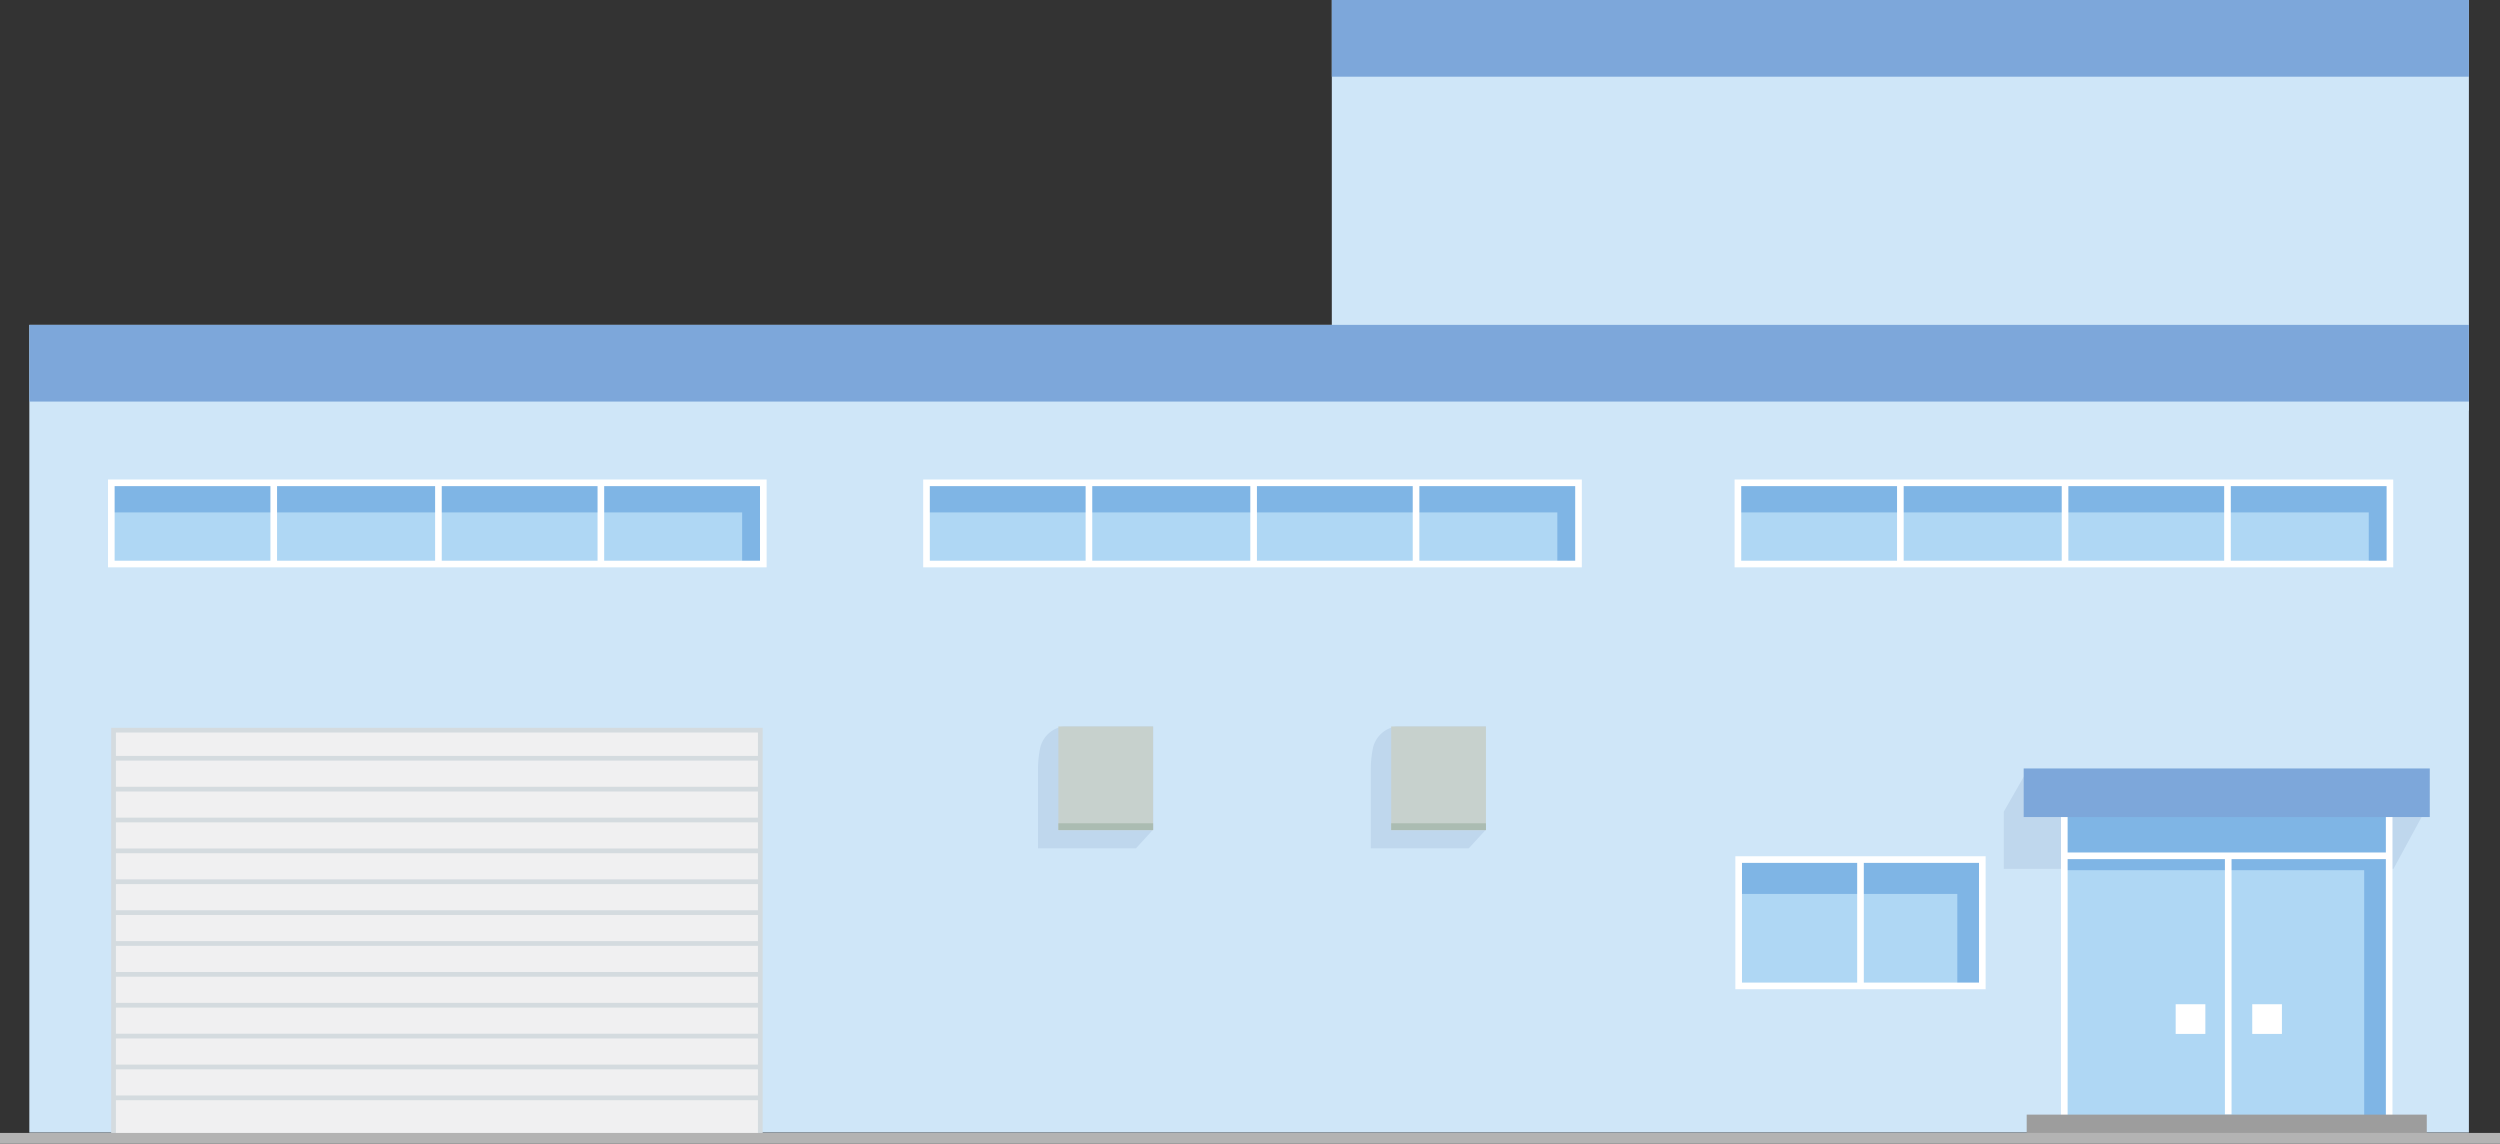 <?xml version="1.0" encoding="UTF-8"?> <svg xmlns="http://www.w3.org/2000/svg" xmlns:xlink="http://www.w3.org/1999/xlink" id="グループ_6473" data-name="グループ 6473" width="374.308" height="171.232" viewBox="0 0 374.308 171.232"><rect x="0" y="0" width="374.308" height="171.232" fill="#333333" stroke="none"/><defs><clipPath id="clip-path"><rect id="長方形_100515" data-name="長方形 100515" width="374.308" height="171.231" fill="none"></rect></clipPath></defs><rect id="長方形_100503" data-name="長方形 100503" width="365.26" height="120.928" transform="translate(4.391 48.641)" fill="#cfe6f8"></rect><rect id="長方形_100504" data-name="長方形 100504" width="170.248" height="61.478" transform="translate(199.404 0)" fill="#cfe6f8"></rect><rect id="長方形_100505" data-name="長方形 100505" width="365.26" height="11.485" transform="translate(4.391 48.641)" fill="#7da7da"></rect><rect id="長方形_100506" data-name="長方形 100506" width="170.248" height="11.485" transform="translate(199.404 0)" fill="#7da7da"></rect><rect id="長方形_100507" data-name="長方形 100507" width="97.621" height="12.16" transform="translate(260.205 72.288)" fill="#7fb5e5"></rect><rect id="長方形_100508" data-name="長方形 100508" width="97.62" height="12.16" transform="translate(138.719 72.288)" fill="#7fb5e5"></rect><rect id="長方形_100509" data-name="長方形 100509" width="97.62" height="12.16" transform="translate(16.666 72.288)" fill="#7fb5e5"></rect><rect id="長方形_100510" data-name="長方形 100510" width="94.45" height="7.729" transform="translate(260.207 76.719)" fill="#afd7f4"></rect><rect id="長方形_100511" data-name="長方形 100511" width="94.449" height="7.729" transform="translate(138.719 76.719)" fill="#afd7f4"></rect><rect id="長方形_100512" data-name="長方形 100512" width="94.449" height="7.729" transform="translate(16.666 76.719)" fill="#afd7f4"></rect><rect id="長方形_100513" data-name="長方形 100513" width="96.834" height="61.199" transform="translate(17.001 109.323)" fill="#f0f0f1"></rect><g id="グループ_6470" data-name="グループ 6470" transform="translate(0 0.001)"><g id="グループ_6469" data-name="グループ 6469" transform="translate(0 0)" clip-path="url(#clip-path)"><rect id="長方形_100514" data-name="長方形 100514" width="96.834" height="61.199" transform="translate(17.001 109.322)" fill="none" stroke="#d4dbdf" stroke-miterlimit="10" stroke-width="0.709"></rect></g></g><line id="線_1214" data-name="線 1214" x2="96.834" transform="translate(17.001 113.53)" fill="none" stroke="#d4dbdf" stroke-miterlimit="10" stroke-width="0.709"></line><line id="線_1215" data-name="線 1215" x2="96.834" transform="translate(17.001 118.151)" fill="none" stroke="#d4dbdf" stroke-miterlimit="10" stroke-width="0.709"></line><line id="線_1216" data-name="線 1216" x2="96.834" transform="translate(17.001 122.773)" fill="none" stroke="#d4dbdf" stroke-miterlimit="10" stroke-width="0.709"></line><line id="線_1217" data-name="線 1217" x2="96.834" transform="translate(17.001 127.396)" fill="none" stroke="#d4dbdf" stroke-miterlimit="10" stroke-width="0.709"></line><line id="線_1218" data-name="線 1218" x2="96.834" transform="translate(17.001 132.017)" fill="none" stroke="#d4dbdf" stroke-miterlimit="10" stroke-width="0.709"></line><line id="線_1219" data-name="線 1219" x2="96.834" transform="translate(17.001 136.64)" fill="none" stroke="#d4dbdf" stroke-miterlimit="10" stroke-width="0.709"></line><line id="線_1220" data-name="線 1220" x2="96.834" transform="translate(17.001 141.262)" fill="none" stroke="#d4dbdf" stroke-miterlimit="10" stroke-width="0.709"></line><line id="線_1221" data-name="線 1221" x2="96.834" transform="translate(17.001 145.884)" fill="none" stroke="#d4dbdf" stroke-miterlimit="10" stroke-width="0.709"></line><line id="線_1222" data-name="線 1222" x2="96.834" transform="translate(17.001 150.506)" fill="none" stroke="#d4dbdf" stroke-miterlimit="10" stroke-width="0.709"></line><line id="線_1223" data-name="線 1223" x2="96.834" transform="translate(17.001 155.128)" fill="none" stroke="#d4dbdf" stroke-miterlimit="10" stroke-width="0.709"></line><line id="線_1224" data-name="線 1224" x2="96.834" transform="translate(17.001 159.751)" fill="none" stroke="#d4dbdf" stroke-miterlimit="10" stroke-width="0.709"></line><line id="線_1225" data-name="線 1225" x2="96.834" transform="translate(17.001 164.372)" fill="none" stroke="#d4dbdf" stroke-miterlimit="10" stroke-width="0.709"></line><rect id="長方形_100516" data-name="長方形 100516" width="36.48" height="18.917" transform="translate(260.319 128.697)" fill="#7fb5e5"></rect><rect id="長方形_100517" data-name="長方形 100517" width="32.736" height="13.77" transform="translate(260.319 133.844)" fill="#afd7f4"></rect><line id="線_1226" data-name="線 1226" y1="19.366" transform="translate(278.559 128.585)" fill="none" stroke="#fff" stroke-miterlimit="10" stroke-width="0.992"></line><line id="線_1227" data-name="線 1227" y1="12.16" transform="translate(284.528 72.287)" fill="none" stroke="#fff" stroke-miterlimit="10" stroke-width="0.992"></line><line id="線_1228" data-name="線 1228" y1="12.16" transform="translate(309.185 72.287)" fill="none" stroke="#fff" stroke-miterlimit="10" stroke-width="0.992"></line><line id="線_1229" data-name="線 1229" y1="12.16" transform="translate(333.507 72.287)" fill="none" stroke="#fff" stroke-miterlimit="10" stroke-width="0.992"></line><line id="線_1230" data-name="線 1230" y1="12.16" transform="translate(163.039 72.287)" fill="none" stroke="#fff" stroke-miterlimit="10" stroke-width="0.992"></line><line id="線_1231" data-name="線 1231" y1="12.16" transform="translate(187.696 72.287)" fill="none" stroke="#fff" stroke-miterlimit="10" stroke-width="0.992"></line><line id="線_1232" data-name="線 1232" y1="12.16" transform="translate(212.015 72.287)" fill="none" stroke="#fff" stroke-miterlimit="10" stroke-width="0.992"></line><line id="線_1233" data-name="線 1233" y1="12.16" transform="translate(40.985 72.287)" fill="none" stroke="#fff" stroke-miterlimit="10" stroke-width="0.992"></line><line id="線_1234" data-name="線 1234" y1="12.16" transform="translate(65.643 72.287)" fill="none" stroke="#fff" stroke-miterlimit="10" stroke-width="0.992"></line><line id="線_1235" data-name="線 1235" y1="12.16" transform="translate(89.964 72.287)" fill="none" stroke="#fff" stroke-miterlimit="10" stroke-width="0.992"></line><rect id="長方形_100518" data-name="長方形 100518" width="97.621" height="12.16" transform="translate(260.205 72.288)" fill="none" stroke="#fff" stroke-miterlimit="10" stroke-width="0.992"></rect><rect id="長方形_100519" data-name="長方形 100519" width="97.62" height="12.16" transform="translate(138.719 72.288)" fill="none" stroke="#fff" stroke-miterlimit="10" stroke-width="0.992"></rect><rect id="長方形_100520" data-name="長方形 100520" width="97.62" height="12.16" transform="translate(16.666 72.288)" fill="none" stroke="#fff" stroke-miterlimit="10" stroke-width="0.992"></rect><g id="グループ_6472" data-name="グループ 6472" transform="translate(0 0.001)"><g id="グループ_6471" data-name="グループ 6471" transform="translate(0 0)" clip-path="url(#clip-path)"><path id="パス_3101" data-name="パス 3101" d="M125.383,95.738H110.719V83.864a15.585,15.585,0,0,1,.351-3.275,4.2,4.2,0,0,1,3.45-3.1h13.435V92.932Z" transform="translate(44.694 31.279)" fill="#bfd7ed"></path><rect id="長方形_100521" data-name="長方形 100521" width="14.187" height="15.539" transform="translate(158.463 108.766)" fill="#c7d1cd"></rect><rect id="長方形_100522" data-name="長方形 100522" width="14.187" height="1.009" transform="translate(158.463 123.262)" fill="#abbcb2"></rect><path id="パス_3102" data-name="パス 3102" d="M160.882,95.738H146.218V83.864a15.584,15.584,0,0,1,.351-3.275,4.2,4.2,0,0,1,3.45-3.1h13.436V92.932Z" transform="translate(59.024 31.279)" fill="#bfd7ed"></path><rect id="長方形_100523" data-name="長方形 100523" width="14.187" height="15.539" transform="translate(208.292 108.766)" fill="#c7d1cd"></rect><rect id="長方形_100524" data-name="長方形 100524" width="14.187" height="1.009" transform="translate(208.292 123.262)" fill="#abbcb2"></rect><rect id="長方形_100525" data-name="長方形 100525" width="36.48" height="18.917" transform="translate(260.319 128.695)" fill="none" stroke="#fff" stroke-miterlimit="10" stroke-width="0.992"></rect><path id="パス_3103" data-name="パス 3103" d="M276.726,88.341V82.2H217.244l-3.508,6.141v8.568h58.339Z" transform="translate(86.279 33.182)" fill="#bfd7ed"></path><rect id="長方形_100526" data-name="長方形 100526" width="48.641" height="45.713" transform="translate(309.074 121.629)" fill="#7fb5e5"></rect><rect id="長方形_100527" data-name="長方形 100527" width="44.898" height="37.759" transform="translate(309.074 130.286)" fill="#afd7f4"></rect><line id="線_1236" data-name="線 1236" x2="48.641" transform="translate(309.074 128.132)" fill="none" stroke="#fff" stroke-miterlimit="10" stroke-width="0.992"></line><line id="線_1237" data-name="線 1237" y2="38.282" transform="translate(333.618 128.583)" fill="none" stroke="#fff" stroke-miterlimit="10" stroke-width="0.992"></line><rect id="長方形_100528" data-name="長方形 100528" width="48.641" height="47.117" transform="translate(309.074 120.928)" fill="none" stroke="#fff" stroke-miterlimit="10" stroke-width="0.992"></rect><rect id="長方形_100529" data-name="長方形 100529" width="59.902" height="3.153" transform="translate(303.444 166.885)" fill="#9d9d9d"></rect><rect id="長方形_100530" data-name="長方形 100530" width="374.308" height="1.604" transform="translate(0 169.627)" fill="#b3b3b3"></rect><rect id="長方形_100531" data-name="長方形 100531" width="4.444" height="4.445" transform="translate(337.212 150.356)" fill="#fff"></rect><rect id="長方形_100532" data-name="長方形 100532" width="4.444" height="4.445" transform="translate(325.75 150.356)" fill="#fff"></rect><rect id="長方形_100533" data-name="長方形 100533" width="60.803" height="7.275" transform="translate(302.992 115.055)" fill="#7da7da"></rect></g></g></svg> 
